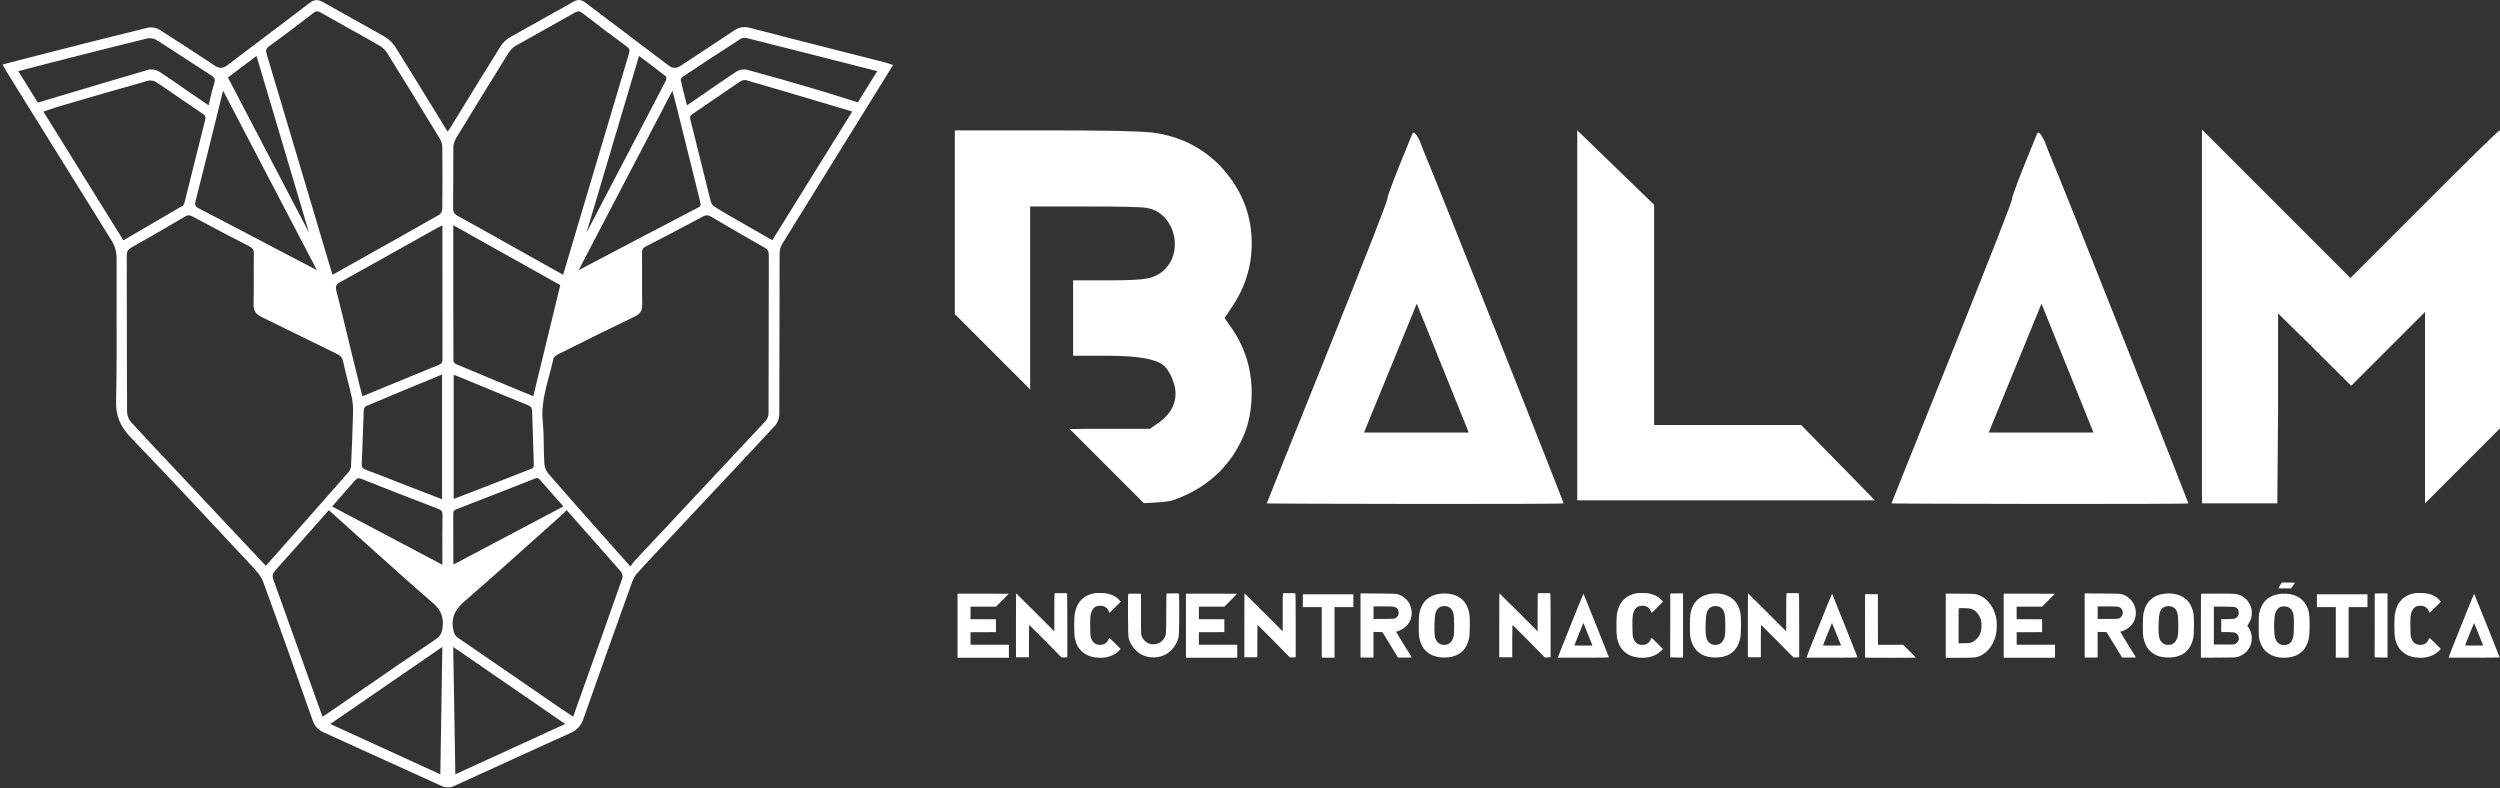 <svg width="977" height="308" viewBox="0 0 977 308" fill="none" xmlns="http://www.w3.org/2000/svg">
<rect x="0" y="0" width="977" height="308" fill="#333333" stroke="none"/>
<g clip-path="url(#clip0_295_2)">
<path d="M347.28 24.821C346.8 24.661 346.4 24.531 346 24.421L332.32 20.941C319.46 17.681 306.16 14.301 293.1 10.901C290.74 10.291 288.9 10.581 286.95 11.891C283.09 14.481 279.21 17.021 275.32 19.571C272.27 21.571 269.21 23.571 266.17 25.601C264.29 26.851 262.89 26.821 261.15 25.501C255.23 20.981 249.28 16.501 243.33 12.021C238.47 8.361 233.61 4.691 228.76 1.011C227.14 -0.219 225.83 -0.319 224.1 0.671C219.91 3.061 215.7 5.401 211.48 7.741C207.42 9.991 203.36 12.251 199.33 14.551C197.87 15.391 196.52 16.671 195.64 18.081C190.89 25.661 186.13 33.411 181.53 40.901L176.03 49.841C175.71 50.361 175.36 50.861 174.96 51.421C174.66 50.991 174.41 50.641 174.19 50.271L169.07 41.921C164.35 34.231 159.47 26.271 154.6 18.491C153.56 16.831 152.02 15.331 150.38 14.381C146.19 11.971 141.9 9.581 137.75 7.281C133.93 5.161 130.11 3.041 126.32 0.871C124.25 -0.319 122.8 -0.229 120.96 1.181C115.07 5.691 109.15 10.151 103.22 14.621C98.41 18.241 93.6 21.871 88.81 25.521C87.13 26.801 85.69 26.811 83.83 25.591L82.83 24.931C76.12 20.511 69.18 15.931 62.26 11.571C61.04 10.801 59.15 10.491 57.74 10.831C46.25 13.641 34.6 16.591 23.33 19.461L18.13 20.781C14.49 21.701 10.85 22.651 7.13 23.621L1 25.211L2.06 27.071C2.4 27.681 2.69 28.191 3 28.691L10.77 41.211C21.68 58.791 32.6 76.381 43.56 93.931C44.96 96.181 45.58 98.391 45.57 101.111C45.54 107.761 45.55 114.411 45.57 121.061C45.6 132.811 45.63 144.951 45.37 156.881C45.24 162.521 46.95 166.651 51.24 171.111C65.64 186.081 80.06 201.521 94 216.451L98.18 220.931C99.95 222.831 101.97 224.981 102.83 227.341C109.23 244.761 115.5 262.571 121.57 279.791L122.18 281.531C122.99 283.831 124.31 285.241 126.6 286.271C134.58 289.861 142.53 293.491 150.49 297.121C157.95 300.521 165.41 303.931 172.89 307.301C173.49 307.571 174.25 307.711 175.01 307.711C175.77 307.711 176.55 307.571 177.16 307.301C184.05 304.191 190.93 301.041 197.8 297.891C206.03 294.121 214.53 290.231 222.93 286.471C225.52 285.311 227.04 283.651 227.99 280.941C234.37 262.751 240.97 244.341 246.65 228.521C247.15 227.131 247.77 225.401 248.78 224.271C252.34 220.301 256.06 216.361 259.65 212.541L271.36 200.061C281.71 189.021 292.41 177.611 302.89 166.331C303.86 165.291 304.54 163.521 304.55 162.041C304.6 150.431 304.61 138.831 304.62 127.221C304.62 117.881 304.63 108.541 304.66 99.211C304.66 97.821 304.99 96.451 305.54 95.561C313.81 82.141 322.12 68.751 330.44 55.361L337.74 43.611C340.24 39.591 342.73 35.561 345.26 31.461L349.01 25.401L347.28 24.841V24.821ZM220.88 282.931L177.95 302.591L177.12 252.831L220.88 282.931ZM260.14 31.671C254.79 42.001 249.4 52.311 244 62.621L229.21 90.901L249.72 21.861L251.61 23.271C254.71 25.591 257.64 27.781 260.38 29.961C260.48 30.201 260.39 31.161 260.14 31.661V31.671ZM179.23 249.441C177.71 248.401 177.3 247.311 177.01 245.391C176.29 240.601 178.43 237.651 182.13 234.461C191.7 226.181 201.28 217.591 210.54 209.291C213.89 206.291 217.23 203.291 220.59 200.301C220.79 200.121 220.91 199.931 221.11 199.611C221.17 199.511 221.25 199.391 221.34 199.241C222.41 200.451 223.48 201.661 224.55 202.861C230.58 209.671 236.61 216.481 242.6 223.321C243.12 223.911 243.46 225.241 243.25 225.841C237.97 240.901 232.72 255.611 227.16 271.191L223.99 280.061L222.95 279.381C221.65 278.541 220.4 277.721 219.17 276.881L207.29 268.701C197.95 262.261 188.61 255.831 179.24 249.441H179.23ZM245.8 20.921C239.42 42.231 233.09 63.561 226.76 84.891L220.07 107.381L198.88 95.531C196.93 94.441 194.99 93.351 193.05 92.261C188.47 89.681 183.73 87.021 179.04 84.461C177.54 83.641 177.06 82.901 177.08 81.401C177.13 77.451 177.13 73.511 177.13 69.561C177.13 65.571 177.13 61.571 177.18 57.581C177.2 56.401 177.6 55.041 178.26 53.961C184.6 43.511 191.32 32.591 198.79 20.581C199.47 19.491 200.38 18.561 201.29 18.041C205.4 15.691 209.54 13.391 213.67 11.081C217.33 9.041 220.98 7.001 224.63 4.931C225.2 4.611 225.65 4.441 226.07 4.441C226.56 4.441 227.02 4.661 227.6 5.111C232.99 9.291 238.65 13.561 244.9 18.151C246.02 18.971 246.2 19.541 245.79 20.911L245.8 20.921ZM273.58 78.671C273.91 79.961 274.04 80.491 272.83 81.121C261.21 87.151 249.63 93.241 238.04 99.331L226.11 105.601L262.78 35.461L263.25 37.261C263.86 39.591 264.41 41.681 264.94 43.781C267.45 53.851 269.94 63.931 272.43 74.011L273.59 78.681L273.58 78.671ZM177.28 146.521C177.85 146.691 178.36 146.831 178.84 147.031C181.82 148.261 184.79 149.491 187.77 150.721C193.95 153.281 200.13 155.841 206.34 158.341C207.5 158.811 207.91 159.391 207.95 160.661C208.02 162.931 208.1 165.201 208.18 167.471C208.35 172.321 208.51 177.161 208.62 182.011C208.62 182.321 208.24 182.951 208.03 183.051C198.43 186.841 188.64 190.621 179.17 194.271L177.3 194.991V146.521H177.28ZM203.51 152.821C194.74 149.201 186.46 145.771 178.04 142.221C177.71 142.081 177.21 141.321 177.2 140.951C177.14 125.771 177.14 110.601 177.14 95.001V88.021L218.96 111.421L208.41 154.841L203.51 152.811V152.821ZM178.53 198.941C188.71 195.021 198.97 191.021 209.02 187.031C209.35 186.901 209.62 186.821 209.85 186.821C210.28 186.821 210.6 187.061 211.1 187.621C214.12 191.051 217.15 194.481 220.18 197.911L177.31 220.571C177.22 220.191 177.16 219.911 177.16 219.661C177.16 217.321 177.16 214.981 177.16 212.641C177.16 208.751 177.16 204.861 177.12 200.971C177.11 199.821 177.42 199.361 178.54 198.941H178.53ZM214.28 185.061C213.44 184.091 212.82 182.551 212.74 181.251C212.59 178.931 212.56 176.541 212.52 174.241C212.47 171.121 212.42 167.901 212.1 164.741C211.46 158.521 213.06 152.561 214.61 146.801C215.2 144.611 215.81 142.341 216.29 140.071C216.39 139.611 217.23 138.901 218.29 138.361C229.33 132.831 238.63 128.211 248.13 123.661C250.21 122.661 251.01 121.371 250.97 119.041C250.9 115.351 250.91 111.601 250.92 107.971C250.92 104.981 250.93 101.991 250.9 99.011C250.88 97.521 251.22 96.921 252.39 96.321C258.9 93.001 265.77 89.391 274.68 84.611C275.26 84.301 275.75 84.141 276.25 84.141C276.77 84.141 277.29 84.321 277.9 84.681C285.22 89.011 292.04 92.951 298.76 96.751C300.04 97.481 300.45 98.191 300.45 99.711C300.42 109.411 300.41 119.101 300.41 128.801C300.41 139.691 300.4 150.581 300.35 161.471C300.35 162.531 299.87 163.801 299.22 164.491C287.52 177.051 275.78 189.571 264.03 202.101L247.96 219.241C247.43 219.811 247 220.471 246.55 221.161C246.5 221.241 246.45 221.321 246.39 221.401L242.92 217.511C239.92 214.141 237.11 210.991 234.3 207.821L230.33 203.341C225.04 197.371 219.57 191.201 214.28 185.061ZM279.45 80.921C278.66 80.421 277.95 79.511 277.77 78.781C276.42 73.491 275.12 68.181 273.82 62.881C272.5 57.521 271.18 52.151 269.82 46.801C269.52 45.611 269.66 45.211 270.64 44.551C273.61 42.551 276.57 40.521 279.53 38.481C282.74 36.271 285.95 34.061 289.19 31.891C289.77 31.501 290.57 31.251 291.12 31.251C291.25 31.251 291.36 31.261 291.46 31.291C303.16 34.681 315.03 38.211 326.51 41.631L332.4 43.381C332.6 43.441 332.79 43.521 333.03 43.631L301.81 93.881L297.9 91.641C294.72 89.821 291.61 88.041 288.51 86.251L286.49 85.091C284.16 83.761 281.74 82.381 279.45 80.911V80.921ZM329.96 38.321C325.7 37.001 321.48 35.691 317.23 34.441C310.37 32.421 301.29 29.781 291.98 27.271C290.71 26.921 288.88 27.251 287.71 28.021C283.52 30.781 279.33 33.681 275.28 36.491C273.76 37.541 272.24 38.591 270.72 39.641C270.11 40.061 269.49 40.471 268.77 40.941L268.46 41.151L267.98 39.271C267.26 36.481 266.59 33.851 266.02 31.211C266 31.001 266.32 30.341 266.64 30.121C274.88 24.631 282.35 19.731 289.49 15.151C289.87 14.901 290.48 14.761 291.03 14.761C291.25 14.761 291.46 14.781 291.65 14.831C307.24 18.741 322.82 22.711 338.4 26.681L342.83 27.801L335.26 39.981C333.49 39.431 331.72 38.881 329.96 38.341V38.321ZM172.88 216.031C172.88 217.571 172.88 219.131 172.89 220.711L129.79 197.931C132.67 194.661 135.62 191.311 138.64 187.861C139.57 186.801 140.09 186.681 141.4 187.201C150.61 190.901 160.33 194.691 171.13 198.811C172.6 199.371 172.97 199.901 172.94 201.381C172.85 206.191 172.86 210.971 172.88 216.031ZM133.11 110.141C142.01 105.251 151.02 100.201 159.72 95.321C163.28 93.321 166.84 91.321 170.41 89.331C171.1 88.941 171.81 88.591 172.63 88.181L172.89 88.051V99.471C172.89 113.051 172.89 126.621 172.92 140.201C172.92 141.611 172.63 142.121 171.55 142.561C164.36 145.481 157.18 148.441 150.01 151.411L142.06 154.691C141.92 154.751 141.78 154.791 141.6 154.851L140.59 150.821C139.68 147.161 138.77 143.541 137.89 139.921C137.2 137.101 136.52 134.281 135.84 131.461C134.43 125.631 132.98 119.591 131.46 113.681C130.99 111.851 131.33 111.121 133.11 110.141ZM143.19 183.671C141.68 183.111 141.29 182.561 141.36 181.141C141.55 177.461 141.67 173.771 141.79 170.081C141.9 166.831 142 163.581 142.16 160.331C142.19 159.711 142.7 158.871 142.97 158.751C151.81 154.991 160.84 151.271 169.58 147.671L172.75 146.351V195.091L169.42 193.811C166.43 192.671 163.5 191.541 160.58 190.411C158.64 189.661 156.7 188.891 154.76 188.131C150.91 186.621 147.06 185.111 143.18 183.661L143.19 183.671ZM172.82 81.821C172.81 82.511 172.25 83.581 171.75 83.871C159.54 90.821 147.07 97.801 135.01 104.551L130.49 107.081C130.34 107.161 130.15 107.231 129.9 107.301L129.09 104.591C128.36 102.171 127.65 99.781 126.94 97.401L121.76 79.991C115.94 60.411 110.11 40.831 104.25 21.261C103.79 19.731 103.87 19.011 105.19 18.061C111.31 13.651 117.35 9.021 122.52 5.031C123.06 4.621 123.48 4.421 123.93 4.421C124.32 4.421 124.74 4.571 125.26 4.871C128.79 6.881 132.33 8.851 135.88 10.831C140.05 13.161 144.23 15.481 148.37 17.861C149.49 18.511 150.59 19.571 151.3 20.711C157.79 31.121 164.55 42.131 171.97 54.351C172.51 55.231 172.85 56.421 172.86 57.461C172.95 66.261 172.94 74.231 172.84 81.821H172.82ZM121.7 104.441C119.03 103.051 116.35 101.661 113.68 100.261L104.04 95.201C95.44 90.681 86.54 86.001 77.76 81.471C76.24 80.691 76.01 80.141 76.46 78.391C79.05 68.341 81.58 58.091 84.02 48.191C84.96 44.371 85.9 40.561 86.85 36.741C86.95 36.341 87.07 35.941 87.21 35.471L123.84 105.571L121.68 104.451L121.7 104.441ZM83.69 32.691C83.02 34.791 82.52 36.931 81.99 39.191C81.84 39.831 81.69 40.481 81.53 41.151L79.03 39.451C76.7 37.871 74.45 36.341 72.21 34.801C71.2 34.111 70.19 33.401 69.18 32.691C66.9 31.091 64.54 29.441 62.12 27.941C61.28 27.421 60.16 27.131 59.12 27.131C58.67 27.131 58.24 27.181 57.85 27.301C46.83 30.511 35.65 33.861 24.84 37.091L14.93 40.061C14.93 40.061 14.83 40.061 14.75 40.061L7.15 27.811L10.4 26.961C13.45 26.161 16.4 25.381 19.35 24.631L25.14 23.161C35.76 20.451 46.75 17.651 57.58 15.021C58.64 14.761 60.21 15.021 61.16 15.621C64.95 18.001 68.75 20.501 72.44 22.911C75.78 25.101 79.12 27.291 82.49 29.431C83.95 30.361 84.21 31.061 83.69 32.701V32.691ZM18.56 43.071C20.28 42.481 21.9 41.931 23.54 41.451C34.68 38.191 46.2 34.821 57.81 31.561C58.73 31.301 60.11 31.491 60.84 31.971C64.29 34.241 67.74 36.621 71.09 38.921C73.78 40.771 76.47 42.621 79.18 44.441C80.27 45.171 80.48 45.701 80.17 46.931C78.68 52.791 77.22 58.661 75.76 64.531C74.59 69.241 73.42 73.941 72.24 78.641C71.97 79.721 71.59 80.271 71.35 80.411C65.09 84.121 58.9 87.711 52.35 91.501L48.21 93.901L16.96 43.611C17.5 43.431 18.03 43.251 18.56 43.071ZM51.37 96.721C58.23 92.851 65.25 88.791 72.23 84.671C72.81 84.321 73.3 84.151 73.78 84.151C74.22 84.151 74.66 84.291 75.18 84.571C83.9 89.251 90.97 92.971 97.46 96.291C98.82 96.981 99.23 97.651 99.2 99.131C99.15 102.071 99.16 105.011 99.17 107.951C99.18 111.541 99.19 115.251 99.1 118.891C99.04 121.371 99.92 122.781 102.26 123.901C107.7 126.521 113.12 129.201 118.54 131.871C122.9 134.021 127.27 136.171 131.64 138.301C133.14 139.031 133.79 139.811 134.1 141.281C134.62 143.731 135.24 146.201 135.85 148.581C136.42 150.831 137.01 153.161 137.51 155.471C137.87 157.151 138.02 159.111 137.96 161.451C137.8 167.961 137.54 174.671 137.19 181.981C137.15 182.871 136.79 183.831 136.32 184.371C126.83 195.201 117.28 205.991 107.73 216.781L104.08 220.901C104.08 220.901 103.96 221.001 103.85 221.071L68.42 183.381C62.76 177.381 56.91 171.171 51.24 164.981C50.33 163.991 49.67 162.331 49.66 161.041C49.59 149.731 49.59 138.421 49.58 127.111C49.58 118.021 49.57 108.931 49.53 99.851C49.53 98.281 49.97 97.521 51.37 96.731V96.721ZM107.65 222.861C114.36 215.371 121.29 207.561 128.65 199.221L128.53 199.391L131.8 202.341C133.72 204.071 135.64 205.811 137.57 207.531C140.34 210.011 143.11 212.491 145.87 214.981C153.38 221.731 161.15 228.711 168.93 235.421C172.12 238.171 173.27 240.691 173.04 244.431C172.87 247.181 172.13 248.571 170.11 249.941C159.77 256.941 149.32 264.141 139.21 271.101L128.15 278.721C127.58 279.111 127 279.491 126.34 279.911L126.04 280.111L124.28 275.211C122.8 271.091 121.35 267.061 119.91 263.031L116.22 252.691C113.13 244.001 110.03 235.321 106.88 226.651C106.31 225.081 106.5 224.161 107.65 222.871V222.861ZM89.08 30.281L100.25 21.861L120.77 90.931L89.07 30.281H89.08ZM172.87 252.811L172.08 302.611L129.09 282.931L172.87 252.811Z" fill="white"/>
<path d="M478.57 124.27L480.93 120.74C486.42 112.89 489.18 104.35 489.18 95.12C489.18 83.54 484.96 73.33 476.52 64.49C469.45 57.42 460.81 53.2 450.6 51.83C445.89 51.24 432.24 50.95 409.66 50.95H373.14V122.74L402.59 152.19V80.69H423.79C438.71 80.69 446.86 80.89 448.23 81.28C451.57 81.87 454.22 83.54 456.18 86.29C458.14 89.04 459.13 92.08 459.13 95.42C459.13 99.54 457.66 102.98 454.71 105.73C452.94 107.3 450.83 108.33 448.38 108.82C445.92 109.31 440.97 109.56 433.51 109.56H419.37V139.01H432.62C444 139.01 451.27 140.19 454.41 142.54C455.59 143.33 456.77 145 457.94 147.55C458.92 149.91 459.41 151.97 459.41 153.73C459.41 158.44 457.05 162.37 452.34 165.51L449.39 167.57H425.83L418.05 167.67L447.02 196.64C453.16 196.36 456.91 196 458.24 195.55C471.2 191.04 480.33 182.89 485.63 171.11C487.99 166.01 489.16 160.12 489.16 153.44C489.16 143.82 486.31 135.08 480.62 127.23L478.56 124.28L478.57 124.27Z" fill="white"/>
<path d="M586.94 135.461C570.84 94.82 560.63 69.3 556.31 58.891C555.72 57.321 555.23 56.05 554.84 55.06C553.27 51.92 552.29 51.041 551.89 52.41C545.41 68.121 542.17 76.561 542.17 77.74C542.17 78.721 534.32 98.8 518.61 137.971C502.9 177.141 495.05 196.531 495.05 196.721C495.05 196.911 611.09 197.121 611.09 196.721C611.09 196.531 603.04 176.101 586.94 135.461ZM533.05 169.041L553.67 118.681L573.99 169.041H533.05Z" fill="white"/>
<path d="M703.86 166.091H646.43V80.021L616.39 50.931V195.531H732.72C726.43 189.051 703.86 166.081 703.86 166.081V166.091Z" fill="white"/>
<path d="M800.45 58.891C799.86 57.321 799.37 56.05 798.98 55.06C797.41 51.92 796.43 51.041 796.03 52.41C789.55 68.121 786.31 76.561 786.31 77.74C786.31 78.721 778.46 98.8 762.75 137.971C747.04 177.141 739.19 196.531 739.19 196.721C739.19 196.911 855.23 197.121 855.23 196.721C855.23 196.531 847.18 176.101 831.08 135.461C814.98 94.82 804.77 69.3 800.45 58.891ZM777.19 169.041L797.81 118.681L818.13 169.041H777.19Z" fill="white"/>
<path d="M977.45 123.981C977.45 75.291 977.25 50.941 976.86 50.941C976.47 50.941 966.65 60.561 947.41 79.801L918.55 108.661L860.53 50.641V196.711H889.98L890.27 159.601V122.491C896.75 128.781 906.27 138.201 918.84 150.761L947.7 121.901V196.701L977.45 166.951V123.951V123.981Z" fill="white"/>
<path d="M374.21 257.05V232H384.19C390.85 232 394.17 232.01 394.17 232.04C394.17 232.11 393.35 232.97 391.7 234.61L389.23 237.08H379.28V241.98H384.25L389.22 242.02V247.03L384.25 247.07H379.28V251.97H394.27V257.05H374.2H374.21Z" fill="white"/>
<path d="M412.14 231.86C412.23 231.81 413.05 231.79 414.57 231.79C416.09 231.79 416.88 231.81 416.97 231.86C417.06 231.91 417.11 236.08 417.11 244.38V256.83L416.48 256.9C416.24 256.92 415.87 256.94 415.35 256.94H414.86L408.69 250.66C404.53 246.45 402.4 244.32 402.3 244.27H402.26C402.17 244.27 402.12 246.35 402.12 250.51V256.86H397.04V244.37C397.04 236.04 397.06 231.88 397.11 231.88C397.16 231.88 399.65 234.35 404.59 239.29L412.03 246.73V239.29C412.03 234.35 412.07 231.87 412.14 231.85V231.86Z" fill="white"/>
<path d="M428.15 231.76C428.27 231.74 428.95 231.73 430.2 231.73C431.42 231.75 432.38 231.86 433.06 232.05C434.26 232.33 435.33 232.8 436.27 233.46C436.43 233.55 436.79 233.87 437.33 234.41L438 235.12L435.81 237.31C434.35 238.77 433.61 239.5 433.59 239.5C433.52 239.5 433.43 239.31 433.31 238.94C432.98 238.07 432.4 237.43 431.58 237.04C431.13 236.83 430.6 236.72 429.99 236.72C429.12 236.72 428.43 236.9 427.91 237.25C427.32 237.67 426.87 238.28 426.57 239.08C426.33 239.71 426.19 240.32 426.13 240.9C426.07 241.48 426.04 242.69 426.04 244.55C426.04 246.9 426.11 248.34 426.25 248.85C426.53 249.93 426.96 250.73 427.54 251.23C428.12 251.74 428.89 252 429.85 252.02C430.91 252.02 431.73 251.74 432.32 251.17C432.79 250.72 433.15 250.11 433.41 249.34C433.41 249.32 433.42 249.3 433.45 249.3C433.59 249.3 434.35 249.99 435.74 251.38L437.96 253.64L437.04 254.52C435.79 255.72 434.18 256.51 432.21 256.88C431.62 257 430.88 257.06 429.99 257.06C428.11 257.06 426.44 256.73 424.98 256.07C423.38 255.29 422.15 254.19 421.28 252.75C420.69 251.72 420.27 250.52 420.01 249.15C419.87 248.35 419.8 246.82 419.8 244.56C419.8 242.3 419.86 240.74 419.98 240.01C420.8 235.21 423.53 232.46 428.16 231.75L428.15 231.76Z" fill="white"/>
<path d="M455.88 231.97C455.88 231.97 456.74 231.9 458.31 231.9C459.88 231.9 460.66 231.92 460.71 231.97C460.8 232.02 460.85 234.35 460.85 238.96C460.85 244.91 460.76 248.26 460.57 249.01C460.08 250.99 459.16 252.64 457.82 253.98C456.88 254.92 455.99 255.58 455.14 255.96C453.73 256.59 452.28 256.91 450.8 256.91C447.79 256.91 445.33 255.83 443.43 253.66C442.3 252.41 441.51 250.99 441.07 249.39C440.93 248.85 440.85 245.86 440.82 240.43V236.3C440.82 233.53 440.85 232.1 440.93 232.03C440.98 232.01 441.74 231.99 443.22 231.99C444.7 231.99 445.57 232 445.69 232.03L445.9 232.1V239.86C445.9 245.1 445.93 247.86 446.01 248.11C446.25 248.96 446.68 249.7 447.32 250.35C447.96 251 448.71 251.44 449.58 251.67C449.86 251.74 450.23 251.78 450.67 251.78C451.47 251.78 452.05 251.7 452.4 251.53C453.2 251.2 453.84 250.79 454.32 250.29C454.8 249.8 455.2 249.15 455.5 248.35C455.64 247.97 455.72 246.43 455.75 243.73C455.77 241.03 455.79 238.4 455.79 235.86C455.79 233.32 455.83 232.01 455.9 231.94L455.88 231.97Z" fill="white"/>
<path d="M463.46 257.05V232H473.44C480.1 232 483.42 232.01 483.42 232.04C483.42 232.11 482.6 232.97 480.95 234.61L478.48 237.08H468.53V241.98H473.5L478.47 242.02V247.03L473.5 247.07H468.53V251.97H483.52V257.05H463.45H463.46Z" fill="white"/>
<path d="M501.39 231.86C501.48 231.81 502.3 231.79 503.82 231.79C505.34 231.79 506.13 231.81 506.22 231.86C506.31 231.91 506.36 236.08 506.36 244.38V256.83L505.73 256.9C505.49 256.92 505.12 256.94 504.6 256.94H504.11L497.94 250.66C493.78 246.45 491.65 244.32 491.55 244.27H491.51C491.42 244.27 491.37 246.35 491.37 250.51V256.86H486.29V244.37C486.29 236.04 486.31 231.88 486.36 231.88C486.41 231.88 488.9 234.35 493.84 239.29L501.28 246.73V239.29C501.28 234.35 501.32 231.87 501.39 231.85V231.86Z" fill="white"/>
<path d="M509.15 237.26V232.25H528.91V237.26H521.54V257.02H516.53V237.26H509.16H509.15Z" fill="white"/>
<path d="M531.69 256.98V231.9L538.53 231.94C543.12 231.96 545.62 232.03 546.04 232.15C547.43 232.55 548.6 233.24 549.57 234.23C550.53 235.22 551.17 236.38 551.47 237.72C551.61 238.36 551.68 238.96 551.68 239.52C551.68 241.83 550.77 243.73 548.96 245.23C548.61 245.54 548.11 245.85 547.46 246.18C546.81 246.51 546.33 246.7 546 246.74C545.86 246.76 545.76 246.79 545.7 246.83C545.64 246.87 545.62 246.91 545.65 246.95C545.7 247.14 547.11 249.47 549.88 253.94C551.06 255.73 551.64 256.71 551.64 256.9C551.64 256.95 550.76 256.97 548.99 256.97H546.31C545.65 255.86 544.65 254.21 543.29 252C541.93 249.79 540.92 248.13 540.24 247.03C539.86 247.03 539.29 247.02 538.51 246.99C537.73 246.97 537.15 246.95 536.75 246.95V256.97H531.67L531.69 256.98ZM544.78 237.12C544.47 237.03 543.06 236.98 540.55 236.98H536.78V241.88H540.7C543.31 241.88 544.72 241.84 544.93 241.77C546.04 241.32 546.59 240.55 546.59 239.44C546.59 238.85 546.42 238.35 546.08 237.94C545.74 237.53 545.31 237.25 544.79 237.11L544.78 237.12Z" fill="white"/>
<path d="M563.62 231.97C563.95 231.92 564.16 231.9 564.25 231.9H564.36C565.46 231.9 566.53 232.03 567.57 232.29C568.63 232.55 569.64 233 570.6 233.63C572.41 234.85 573.61 236.86 574.2 239.66C574.34 240.39 574.41 241.92 574.41 244.25C574.41 246.58 574.34 248.26 574.2 249.01C573.24 254.07 570.18 256.71 565.03 256.95H564.32C561.4 256.95 559.06 256.12 557.3 254.45C555.98 253.2 555.09 251.4 554.62 249.05C554.5 248.44 554.44 246.97 554.44 244.64C554.44 242.31 554.5 240.78 554.62 240.05C555.23 236.52 556.91 234.14 559.66 232.89C560.79 232.37 562.11 232.07 563.61 231.97H563.62ZM565.63 237.05C565.11 236.91 564.74 236.84 564.5 236.84C564.45 236.84 564.24 236.86 563.87 236.91C562.53 237.1 561.61 237.86 561.12 239.2C560.81 240.02 560.64 241.7 560.59 244.24C560.59 244.5 560.59 244.83 560.57 245.23C560.56 245.63 560.55 245.9 560.55 246.04C560.55 247.45 560.69 248.61 560.97 249.53C561.21 250.28 561.63 250.89 562.24 251.36C562.83 251.81 563.53 252.03 564.36 252.03C565.3 252.03 566.08 251.76 566.69 251.22C567.42 250.56 567.9 249.61 568.14 248.36C568.23 247.91 568.28 246.62 568.28 244.48C568.28 242.88 568.26 241.81 568.21 241.27C568.02 238.85 567.16 237.44 565.64 237.04L565.63 237.05Z" fill="white"/>
<path d="M601.01 231.86C601.1 231.81 601.92 231.79 603.44 231.79C604.96 231.79 605.75 231.81 605.84 231.86C605.93 231.91 605.98 236.08 605.98 244.38V256.83L605.35 256.9C605.11 256.92 604.74 256.94 604.22 256.94H603.73L597.56 250.66C593.4 246.45 591.27 244.32 591.17 244.27H591.13C591.04 244.27 590.99 246.35 590.99 250.51V256.86H585.91V244.37C585.91 236.04 585.93 231.88 585.98 231.88C586.03 231.88 588.52 234.35 593.46 239.29L600.9 246.73V239.29C600.9 234.35 600.94 231.87 601.01 231.85V231.86Z" fill="white"/>
<path d="M608.81 257.02C608.88 256.64 610.55 252.4 613.82 244.29C614.2 243.35 614.57 242.41 614.95 241.48C615.33 240.55 615.67 239.69 615.99 238.89C616.31 238.09 616.61 237.33 616.91 236.61C617.2 235.89 617.47 235.26 617.7 234.71C617.93 234.16 618.13 233.68 618.3 233.28C618.46 232.88 618.59 232.57 618.69 232.36L618.83 232.04C618.83 232.04 620.55 236.23 623.84 244.46C627.13 252.69 628.78 256.84 628.78 256.91C628.78 256.98 625.45 257.02 618.8 257.02H608.82H608.81ZM622.32 252.18C619.99 246.37 618.81 243.47 618.79 243.47C618.77 243.47 618.17 244.92 617.01 247.81C615.85 250.7 615.26 252.18 615.26 252.25C615.26 252.27 616.44 252.29 618.79 252.29C620.32 252.29 621.29 252.29 621.72 252.27C622.14 252.26 622.34 252.23 622.32 252.18Z" fill="white"/>
<path d="M640.06 231.76C640.18 231.74 640.86 231.73 642.11 231.73C643.33 231.75 644.29 231.86 644.97 232.05C646.17 232.33 647.24 232.8 648.18 233.46C648.34 233.55 648.7 233.87 649.24 234.41L649.91 235.12L647.72 237.31C646.26 238.77 645.52 239.5 645.5 239.5C645.43 239.5 645.34 239.31 645.22 238.94C644.89 238.07 644.31 237.43 643.49 237.04C643.04 236.83 642.51 236.72 641.9 236.72C641.03 236.72 640.34 236.9 639.82 237.25C639.23 237.67 638.78 238.28 638.48 239.08C638.24 239.71 638.1 240.32 638.04 240.9C637.98 241.48 637.95 242.69 637.95 244.55C637.95 246.9 638.02 248.34 638.16 248.85C638.44 249.93 638.87 250.73 639.45 251.23C640.03 251.74 640.8 252 641.76 252.02C642.82 252.02 643.64 251.74 644.23 251.17C644.7 250.72 645.06 250.11 645.32 249.34C645.32 249.32 645.33 249.3 645.36 249.3C645.5 249.3 646.26 249.99 647.65 251.38L649.87 253.64L648.95 254.52C647.7 255.72 646.09 256.51 644.12 256.88C643.53 257 642.79 257.06 641.9 257.06C640.02 257.06 638.35 256.73 636.89 256.07C635.29 255.29 634.06 254.19 633.19 252.75C632.6 251.72 632.18 250.52 631.92 249.15C631.78 248.35 631.71 246.82 631.71 244.56C631.71 242.3 631.77 240.74 631.89 240.01C632.71 235.21 635.44 232.46 640.07 231.75L640.06 231.76Z" fill="white"/>
<path d="M652.73 231.97C652.73 231.97 653.56 231.9 655.23 231.9H657.74V256.98C657.18 256.98 656.33 256.97 655.22 256.94C654.1 256.92 653.26 256.9 652.7 256.9L652.74 244.48V231.96L652.73 231.97Z" fill="white"/>
<path d="M669.59 231.97C669.92 231.92 670.13 231.9 670.22 231.9H670.33C671.43 231.9 672.5 232.03 673.54 232.29C674.6 232.55 675.61 233 676.57 233.63C678.38 234.85 679.58 236.86 680.17 239.66C680.31 240.39 680.38 241.92 680.38 244.25C680.38 246.58 680.31 248.26 680.17 249.01C679.21 254.07 676.15 256.71 671 256.95H670.29C667.37 256.95 665.03 256.12 663.27 254.45C661.95 253.2 661.06 251.4 660.59 249.05C660.47 248.44 660.41 246.97 660.41 244.64C660.41 242.31 660.47 240.78 660.59 240.05C661.2 236.52 662.88 234.14 665.63 232.89C666.76 232.37 668.08 232.07 669.58 231.97H669.59ZM671.6 237.05C671.08 236.91 670.71 236.84 670.47 236.84C670.42 236.84 670.21 236.86 669.84 236.91C668.5 237.1 667.58 237.86 667.09 239.2C666.78 240.02 666.61 241.7 666.56 244.24C666.56 244.5 666.56 244.83 666.54 245.23C666.53 245.63 666.52 245.9 666.52 246.04C666.52 247.45 666.66 248.61 666.94 249.53C667.18 250.28 667.6 250.89 668.21 251.36C668.8 251.81 669.5 252.03 670.33 252.03C671.27 252.03 672.05 251.76 672.66 251.22C673.39 250.56 673.87 249.61 674.11 248.36C674.2 247.91 674.25 246.62 674.25 244.48C674.25 242.88 674.23 241.81 674.18 241.27C673.99 238.85 673.13 237.44 671.61 237.04L671.6 237.05Z" fill="white"/>
<path d="M698.16 231.86C698.25 231.81 699.07 231.79 700.59 231.79C702.11 231.79 702.9 231.81 702.99 231.86C703.08 231.91 703.13 236.08 703.13 244.38V256.83L702.5 256.9C702.26 256.92 701.89 256.94 701.37 256.94H700.88L694.71 250.66C690.55 246.45 688.42 244.32 688.32 244.27H688.28C688.19 244.27 688.14 246.35 688.14 250.51V256.86H683.06V244.37C683.06 236.04 683.08 231.88 683.13 231.88C683.18 231.88 685.67 234.35 690.61 239.29L698.05 246.73V239.29C698.05 234.35 698.09 231.87 698.16 231.85V231.86Z" fill="white"/>
<path d="M705.96 257.02C706.03 256.64 707.7 252.4 710.97 244.29C711.35 243.35 711.72 242.41 712.1 241.48C712.48 240.55 712.82 239.69 713.14 238.89C713.46 238.09 713.76 237.33 714.06 236.61C714.35 235.89 714.62 235.26 714.85 234.71C715.08 234.16 715.28 233.68 715.45 233.28C715.61 232.88 715.74 232.57 715.84 232.36L715.98 232.04C715.98 232.04 717.7 236.23 720.99 244.46C724.28 252.69 725.93 256.84 725.93 256.91C725.93 256.98 722.6 257.02 715.95 257.02H705.97H705.96ZM719.47 252.18C717.14 246.37 715.96 243.47 715.94 243.47C715.92 243.47 715.32 244.92 714.16 247.81C713 250.7 712.41 252.18 712.41 252.25C712.41 252.27 713.59 252.29 715.94 252.29C717.47 252.29 718.44 252.29 718.87 252.27C719.29 252.26 719.49 252.23 719.47 252.18Z" fill="white"/>
<path d="M728.86 232.29C728.91 232.22 729.2 232.18 729.74 232.18C729.83 232.18 730.06 232.18 730.43 232.2C730.8 232.21 731.11 232.22 731.37 232.22H733.88V242.1L733.92 251.98H743.76L746.23 254.45C747.88 256.1 748.7 256.94 748.7 256.99C748.7 257.04 745.39 257.06 738.79 257.06L728.88 257.02L728.84 244.71C728.84 236.48 728.85 232.34 728.88 232.29H728.86Z" fill="white"/>
<path d="M760.39 257.05V231.97L766.03 232.01C768.99 232.03 770.8 232.07 771.45 232.12C772.1 232.17 772.76 232.33 773.44 232.61C774.83 233.17 776.07 234.08 777.16 235.33C778.25 236.58 779.06 238 779.58 239.6C779.91 240.56 780.11 241.32 780.2 241.86C780.28 242.4 780.32 243.21 780.32 244.29C780.32 245.84 780.23 247.05 780.04 247.92C779.64 249.73 778.95 251.35 777.96 252.77C776.97 254.19 775.8 255.27 774.43 256C773.49 256.52 772.61 256.82 771.78 256.92C770.96 257.01 768.92 257.06 765.68 257.06H760.39V257.05ZM769.67 237.79C769.01 237.7 768.02 237.65 766.71 237.65C765.93 237.65 765.52 237.67 765.48 237.72C765.43 237.77 765.41 240.06 765.41 244.6V251.41L767.6 251.37C768.73 251.35 769.47 251.31 769.82 251.25C770.17 251.19 770.62 251.03 771.16 250.77C771.47 250.61 771.87 250.28 772.38 249.78C772.89 249.29 773.25 248.86 773.46 248.51C773.58 248.3 773.78 247.82 774.06 247.06C774.27 246.47 774.38 245.64 774.38 244.55C774.38 243.54 774.31 242.78 774.17 242.26C773.79 241.08 773.22 240.1 772.46 239.3C771.7 238.5 770.77 237.99 769.69 237.78L769.67 237.79Z" fill="white"/>
<path d="M783.04 257.05V232H793.02C799.68 232 803 232.01 803 232.04C803 232.11 802.18 232.97 800.53 234.61L798.06 237.08H788.11V241.98H793.08L798.05 242.02V247.03L793.08 247.07H788.11V251.97H803.1V257.05H783.03H783.04Z" fill="white"/>
<path d="M814.69 256.98V231.9L821.53 231.94C826.12 231.96 828.62 232.03 829.04 232.15C830.43 232.55 831.6 233.24 832.57 234.23C833.53 235.22 834.17 236.38 834.47 237.72C834.61 238.36 834.68 238.96 834.68 239.52C834.68 241.83 833.77 243.73 831.96 245.23C831.61 245.54 831.11 245.85 830.46 246.18C829.81 246.51 829.33 246.7 829 246.74C828.86 246.76 828.76 246.79 828.7 246.83C828.64 246.87 828.62 246.91 828.65 246.95C828.7 247.14 830.11 249.47 832.88 253.94C834.06 255.73 834.64 256.71 834.64 256.9C834.64 256.95 833.76 256.97 831.99 256.97H829.31C828.65 255.86 827.65 254.21 826.29 252C824.94 249.79 823.92 248.13 823.24 247.03C822.86 247.03 822.29 247.02 821.51 246.99C820.73 246.97 820.15 246.95 819.75 246.95V256.97H814.67L814.69 256.98ZM827.77 237.12C827.46 237.03 826.05 236.98 823.54 236.98H819.77V241.88H823.69C826.3 241.88 827.71 241.84 827.92 241.77C829.03 241.32 829.58 240.55 829.58 239.44C829.58 238.85 829.41 238.35 829.07 237.94C828.73 237.53 828.3 237.25 827.78 237.11L827.77 237.12Z" fill="white"/>
<path d="M846.61 231.97C846.94 231.92 847.15 231.9 847.24 231.9H847.35C848.45 231.9 849.52 232.03 850.56 232.29C851.62 232.55 852.63 233 853.59 233.63C855.4 234.85 856.6 236.86 857.19 239.66C857.33 240.39 857.4 241.92 857.4 244.25C857.4 246.58 857.33 248.26 857.19 249.01C856.23 254.07 853.17 256.71 848.02 256.95H847.31C844.39 256.95 842.05 256.12 840.29 254.45C838.97 253.2 838.08 251.4 837.61 249.05C837.49 248.44 837.43 246.97 837.43 244.64C837.43 242.31 837.49 240.78 837.61 240.05C838.22 236.52 839.9 234.14 842.65 232.89C843.78 232.37 845.1 232.07 846.6 231.97H846.61ZM848.62 237.05C848.1 236.91 847.73 236.84 847.49 236.84C847.44 236.84 847.23 236.86 846.86 236.91C845.52 237.1 844.6 237.86 844.11 239.2C843.8 240.02 843.63 241.7 843.58 244.24C843.58 244.5 843.58 244.83 843.56 245.23C843.55 245.63 843.54 245.9 843.54 246.04C843.54 247.45 843.68 248.61 843.96 249.53C844.2 250.28 844.62 250.89 845.23 251.36C845.82 251.81 846.52 252.03 847.35 252.03C848.29 252.03 849.07 251.76 849.68 251.22C850.41 250.56 850.89 249.61 851.13 248.36C851.22 247.91 851.27 246.62 851.27 244.48C851.27 242.88 851.25 241.81 851.2 241.27C851.01 238.85 850.15 237.44 848.63 237.04L848.62 237.05Z" fill="white"/>
<path d="M860.16 232.04C860.16 232.04 862.36 231.97 866.62 231.97C870.05 231.97 872.2 232 873.06 232.06C873.92 232.12 874.69 232.29 875.37 232.57C877.6 233.51 879.09 235.22 879.82 237.69C879.94 238.16 880 238.75 880 239.45C880 240.32 879.93 240.98 879.79 241.43C879.53 242.35 879.16 243.15 878.66 243.83C878.38 244.23 878.24 244.45 878.24 244.5C878.24 244.52 878.38 244.74 878.66 245.13C879.55 246.42 880 247.87 880 249.47C880 251.19 879.5 252.69 878.5 253.99C877.5 255.29 876.15 256.2 874.46 256.74C874.11 256.83 873.61 256.89 872.98 256.92C872.35 256.94 870.33 256.97 866.95 256.99L860.11 257.03V244.58C860.11 236.28 860.13 232.1 860.18 232.06L860.16 232.04ZM870.81 247.03H870.07C868.92 247.03 868.25 246.99 868.06 246.92V241.95H870.53C872.13 241.95 873.11 241.87 873.46 241.7C874.42 241.28 874.91 240.54 874.91 239.48C874.91 238.42 874.46 237.72 873.57 237.29C873.33 237.17 871.88 237.1 869.19 237.08L865.17 237.04V251.89H868.98C871.59 251.89 872.99 251.87 873.18 251.82C873.46 251.75 873.76 251.57 874.06 251.29C874.37 251.01 874.59 250.71 874.73 250.41C874.87 250.08 874.94 249.76 874.94 249.46C874.94 248.52 874.49 247.8 873.6 247.31C873.29 247.15 872.37 247.05 870.81 247.03Z" fill="white"/>
<path d="M891.48 232.04C891.48 232.04 891.61 232.04 891.74 232.02C891.87 232.01 891.98 232 892.07 232C893.29 232 894.3 232.07 895.1 232.21C896.98 232.56 898.55 233.34 899.79 234.56C901.04 235.77 901.87 237.34 902.3 239.27C902.49 240.21 902.58 241.52 902.58 243.19V244.95C902.56 247.21 902.47 248.67 902.33 249.32C901.3 254.21 898.29 256.78 893.3 257.01C893.21 257.01 893.06 257.01 892.88 257.03C892.7 257.05 892.55 257.05 892.46 257.05C890.72 257.05 889.16 256.72 887.77 256.06C886.43 255.4 885.39 254.58 884.65 253.61C883.91 252.63 883.33 251.34 882.9 249.71C882.76 249.15 882.69 247.46 882.69 244.67C882.69 241.88 882.76 240.18 882.9 239.59C883.37 237.5 884.19 235.86 885.37 234.69C886.76 233.23 888.79 232.35 891.47 232.04H891.48ZM893.95 237.19C893.48 237.03 893.01 236.94 892.54 236.94C891.36 236.94 890.46 237.41 889.82 238.35C889.42 238.91 889.15 239.57 889.01 240.33C888.87 241.09 888.77 242.36 888.73 244.17V245.3C888.73 247.39 888.94 248.94 889.35 249.94C889.76 250.94 890.46 251.6 891.45 251.93C891.87 252.05 892.26 252.11 892.61 252.11C893.76 252.11 894.64 251.73 895.26 250.98C895.73 250.37 896.05 249.65 896.21 248.83C896.37 248.01 896.46 246.73 896.46 244.98V243.53C896.44 242.02 896.39 241 896.32 240.44C896.25 239.89 896.08 239.35 895.83 238.83C895.43 238.01 894.81 237.45 893.96 237.17L893.95 237.19ZM891.24 228.44L891.73 227.66H894.3C895.97 227.66 896.81 227.7 896.81 227.77C896.81 227.79 896.77 227.86 896.7 227.96C896.63 228.07 896.53 228.22 896.4 228.42C896.27 228.62 896.16 228.79 896.07 228.93L895.4 229.95H890.32L890.53 229.6C890.53 229.6 890.65 229.39 890.81 229.11C890.97 228.83 891.12 228.61 891.23 228.44H891.24Z" fill="white"/>
<path d="M905.45 237.26V232.25H925.21V237.26H917.84V257.02H912.83V237.26H905.46H905.45Z" fill="white"/>
<path d="M928.03 231.97C928.03 231.97 928.86 231.9 930.53 231.9H933.04V256.98C932.48 256.98 931.63 256.97 930.52 256.94C929.4 256.92 928.56 256.9 928 256.9L928.04 244.48V231.96L928.03 231.97Z" fill="white"/>
<path d="M944.08 231.76C944.2 231.74 944.88 231.73 946.13 231.73C947.35 231.75 948.31 231.86 948.99 232.05C950.19 232.33 951.26 232.8 952.2 233.46C952.36 233.55 952.72 233.87 953.26 234.41L953.93 235.12L951.74 237.31C950.28 238.77 949.54 239.5 949.52 239.5C949.45 239.5 949.36 239.31 949.24 238.94C948.91 238.07 948.33 237.43 947.51 237.04C947.06 236.83 946.53 236.72 945.92 236.72C945.05 236.72 944.36 236.9 943.84 237.25C943.25 237.67 942.8 238.28 942.5 239.08C942.26 239.71 942.12 240.32 942.06 240.9C942 241.48 941.97 242.69 941.97 244.55C941.97 246.9 942.04 248.34 942.18 248.85C942.46 249.93 942.89 250.73 943.47 251.23C944.05 251.74 944.82 252 945.78 252.02C946.84 252.02 947.66 251.74 948.25 251.17C948.72 250.72 949.08 250.11 949.34 249.34C949.34 249.32 949.35 249.3 949.38 249.3C949.52 249.3 950.28 249.99 951.67 251.38L953.89 253.64L952.97 254.52C951.72 255.72 950.11 256.51 948.14 256.88C947.55 257 946.81 257.06 945.92 257.06C944.04 257.06 942.37 256.73 940.91 256.07C939.31 255.29 938.08 254.19 937.21 252.75C936.62 251.72 936.2 250.52 935.94 249.15C935.8 248.35 935.73 246.82 935.73 244.56C935.73 242.3 935.79 240.74 935.91 240.01C936.73 235.21 939.46 232.46 944.09 231.75L944.08 231.76Z" fill="white"/>
<path d="M956.89 257.02C956.96 256.64 958.63 252.4 961.9 244.29C962.28 243.35 962.65 242.41 963.03 241.48C963.41 240.55 963.75 239.69 964.07 238.89C964.39 238.09 964.69 237.33 964.99 236.61C965.28 235.89 965.55 235.26 965.78 234.71C966.01 234.16 966.21 233.68 966.38 233.28C966.54 232.88 966.67 232.57 966.77 232.36L966.91 232.04C966.91 232.04 968.63 236.23 971.92 244.46C975.21 252.69 976.86 256.84 976.86 256.91C976.86 256.98 973.53 257.02 966.88 257.02H956.9H956.89ZM970.4 252.18C968.07 246.37 966.89 243.47 966.87 243.47C966.85 243.47 966.25 244.92 965.09 247.81C963.93 250.7 963.34 252.18 963.34 252.25C963.34 252.27 964.52 252.29 966.87 252.29C968.4 252.29 969.37 252.29 969.8 252.27C970.22 252.26 970.42 252.23 970.4 252.18Z" fill="white"/>
</g>
<defs>
<clipPath id="clip0_295_2">
<rect width="977" height="308" fill="white"/>
</clipPath>
</defs>
</svg>
